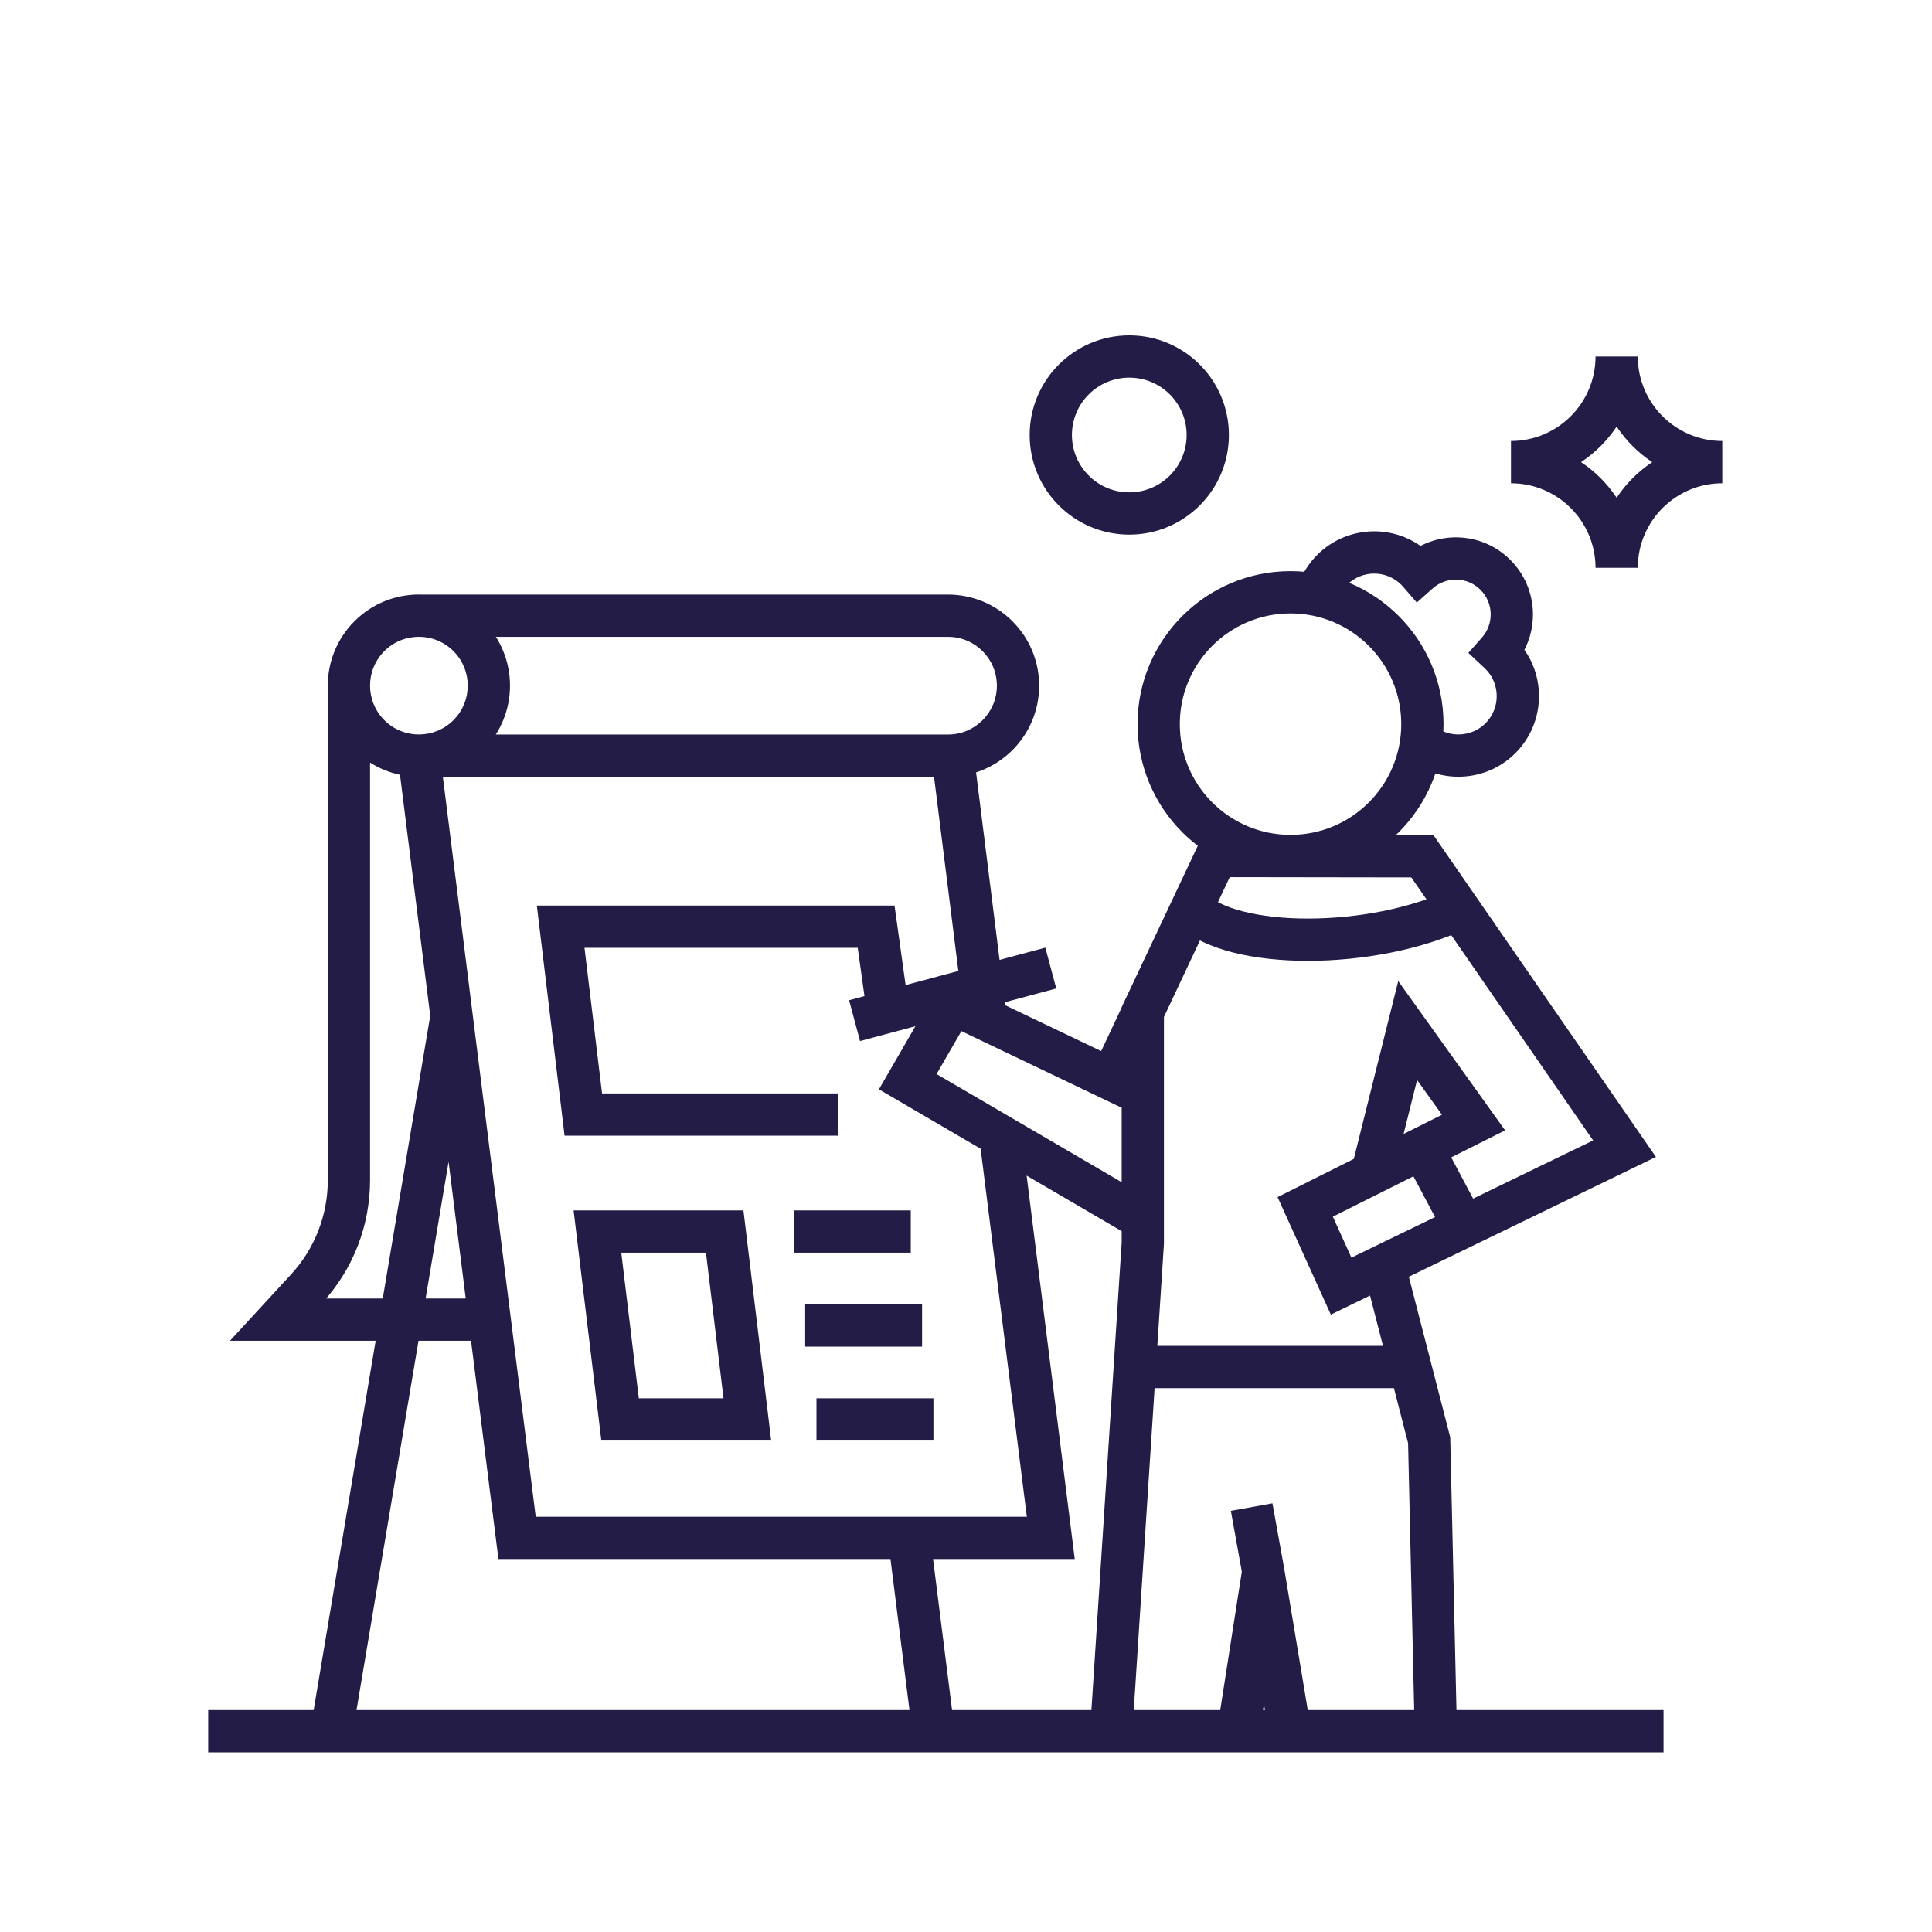 <svg width="320" height="320" viewBox="0 0 320 320" fill="none" xmlns="http://www.w3.org/2000/svg">
<path d="M201.464 141.78L201.47 138.28L199.247 138.277L198.299 140.286L201.464 141.78ZM184.055 178.77L182.545 181.927L185.722 183.446L187.221 180.26L184.055 178.77ZM157.824 166.23L159.334 163.072L156.413 161.676L154.794 164.479L157.824 166.23ZM150.354 179.16L147.324 177.409L145.582 180.424L148.589 182.182L150.354 179.16ZM236.714 238.54L240.213 238.46L240.204 238.056L240.103 237.666L236.714 238.54ZM237.814 286.74V290.24H241.394L241.313 286.66L237.814 286.74ZM213.644 286.74L210.191 287.315L210.679 290.24H213.644V286.74ZM209.234 260.27L212.686 259.695L212.682 259.672L212.678 259.649L209.234 260.27ZM205.104 286.74V290.24H208.1L208.562 287.279L205.104 286.74ZM184.054 286.74L180.561 286.514L180.32 290.24H184.054V286.74ZM189.284 205.91L192.776 206.136L192.784 206.023V205.91H189.284ZM189.284 167.6L186.118 166.106L185.784 166.816V167.6H189.284ZM235.594 141.83L238.473 139.84L237.431 138.332L235.599 138.33L235.594 141.83ZM269.074 190.26L270.601 193.409L274.274 191.628L271.953 188.27L269.074 190.26ZM222.134 213.02L218.946 214.465L220.429 217.736L223.661 216.169L222.134 213.02ZM216.184 199.9L214.616 196.771L211.606 198.279L212.996 201.345L216.184 199.9ZM244.064 185.93L245.632 189.059L249.294 187.224L246.91 183.892L244.064 185.93ZM233.154 170.69L236 168.652L231.593 162.497L229.758 169.841L233.154 170.69ZM248.523 122.27L250.998 124.745L251.001 124.742L248.523 122.27ZM248.083 107.91L245.462 105.591L243.204 108.143L245.695 110.469L248.083 107.91ZM247.693 95.22L245.215 97.691L245.218 97.695L247.693 95.22ZM234.993 94.83L232.348 97.122L234.668 99.798L237.316 97.448L234.993 94.83ZM220.643 94.39L223.118 96.865L223.121 96.862L220.643 94.39ZM218.313 98.09L221.611 99.263L221.615 99.252L221.619 99.241L218.313 98.09ZM157.794 125.16L161.267 124.725L160.883 121.66H157.794V125.16ZM69.384 125.16V121.66H65.417L65.911 125.596L69.384 125.16ZM85.644 254.72L82.171 255.156L82.556 258.22H85.644V254.72ZM174.044 254.72V258.22H178.011L177.517 254.284L174.044 254.72ZM50.784 213.45L48.209 211.08L48.207 211.082L50.784 213.45ZM46.074 218.57L43.499 216.199L38.093 222.07H46.074V218.57ZM120.034 203.98L123.509 203.561L123.138 200.48H120.034V203.98ZM98.954 203.98V200.48H95.007L95.479 204.399L98.954 203.98ZM102.704 235.1L99.229 235.519L99.601 238.6H102.704V235.1ZM123.784 235.1V238.6H127.731L127.259 234.681L123.784 235.1ZM145.114 153.49L148.581 153.007L148.16 149.99H145.114V153.49ZM92.864 153.49V149.99H88.917L89.389 153.909L92.864 153.49ZM96.614 184.6L93.139 185.019L93.511 188.1H96.614V184.6ZM34.484 290.24H275.534V283.24H34.484V290.24ZM198.298 140.289L180.888 177.279L187.221 180.26L204.631 143.27L198.298 140.289ZM185.564 175.612L159.334 163.072L156.315 169.387L182.545 181.927L185.564 175.612ZM154.794 164.479L147.324 177.409L153.385 180.911L160.855 167.981L154.794 164.479ZM148.589 182.182L187.519 204.932L191.05 198.888L152.12 176.138L148.589 182.182ZM225.895 210.604L233.325 239.414L240.103 237.666L232.673 208.856L225.895 210.604ZM233.215 238.62L234.315 286.82L241.313 286.66L240.213 238.46L233.215 238.62ZM237.814 283.24H213.644V290.24H237.814V283.24ZM217.096 286.165L212.686 259.695L205.781 260.845L210.191 287.315L217.096 286.165ZM205.776 259.73L201.646 286.2L208.562 287.279L212.692 260.809L205.776 259.73ZM205.104 283.24H184.054V290.24H205.104V283.24ZM187.546 286.966L192.776 206.136L185.791 205.684L180.561 286.514L187.546 286.966ZM192.784 205.91V167.6H185.784V205.91H192.784ZM192.449 169.093L204.63 143.273L198.299 140.286L186.118 166.106L192.449 169.093ZM201.459 145.28L235.589 145.33L235.599 138.33L201.47 138.28L201.459 145.28ZM232.715 143.82L266.195 192.25L271.953 188.27L238.473 139.84L232.715 143.82ZM267.547 187.11L220.607 209.87L223.661 216.169L270.601 193.409L267.547 187.11ZM225.321 211.574L219.371 198.454L212.996 201.345L218.946 214.465L225.321 211.574ZM217.752 203.029L245.632 189.059L242.496 182.801L214.616 196.771L217.752 203.029ZM246.91 183.892L236 168.652L230.308 172.727L241.218 187.967L246.91 183.892ZM229.758 169.841L223.808 193.651L230.599 195.348L236.549 171.538L229.758 169.841ZM232.093 119.94C232.093 130.069 223.882 138.28 213.753 138.28V145.28C227.748 145.28 239.093 133.935 239.093 119.94H232.093ZM213.753 138.28C203.624 138.28 195.413 130.069 195.413 119.94H188.413C188.413 133.935 199.758 145.28 213.753 145.28V138.28ZM195.413 119.94C195.413 109.811 203.624 101.6 213.753 101.6V94.6C199.758 94.6 188.413 105.945 188.413 119.94H195.413ZM213.753 101.6C223.882 101.6 232.093 109.811 232.093 119.94H239.093C239.093 105.945 227.748 94.6 213.753 94.6V101.6ZM233.177 125.705C238.411 129.922 246.127 129.616 250.998 124.745L246.048 119.795C243.739 122.104 240.055 122.258 237.569 120.254L233.177 125.705ZM251.001 124.742C256.202 119.527 256.207 111.064 250.998 105.855L246.048 110.805C248.52 113.276 248.524 117.313 246.045 119.798L251.001 124.742ZM250.998 105.855C250.797 105.654 250.611 105.481 250.471 105.351L245.695 110.469C245.856 110.619 245.949 110.706 246.048 110.805L250.998 105.855ZM250.705 110.229C255.142 105.213 254.966 97.543 250.168 92.745L245.218 97.695C247.381 99.857 247.465 103.326 245.462 105.591L250.705 110.229ZM250.172 92.749C245.373 87.936 237.687 87.76 232.67 92.212L237.316 97.448C239.58 95.439 243.053 95.523 245.215 97.691L250.172 92.749ZM237.638 92.538C237.452 92.323 237.255 92.112 237.058 91.915L232.108 96.865C232.191 96.948 232.275 97.037 232.348 97.122L237.638 92.538ZM237.058 91.915C231.843 86.7 223.375 86.695 218.165 91.918L223.121 96.862C225.592 94.385 229.624 94.38 232.108 96.865L237.058 91.915ZM218.168 91.915C216.712 93.372 215.65 95.096 215.008 96.939L221.619 99.241C221.917 98.384 222.415 97.568 223.118 96.865L218.168 91.915ZM215.016 96.917L214.856 97.367L221.451 99.713L221.611 99.263L215.016 96.917ZM233.584 222.92H189.284V229.92H233.584V222.92ZM212.678 259.649L210.758 248.999L203.869 250.241L205.789 260.891L212.678 259.649ZM232.503 191.811L239.393 204.791L245.576 201.509L238.686 188.529L232.503 191.811ZM194.853 153.009C197.192 155.36 200.62 156.845 204.245 157.765C207.944 158.703 212.227 159.146 216.658 159.144C225.479 159.14 235.389 157.37 243.114 153.702L240.112 147.378C233.537 150.5 224.702 152.14 216.655 152.144C212.653 152.146 208.971 151.742 205.966 150.979C202.886 150.199 200.869 149.131 199.813 148.071L194.853 153.009ZM142.45 172.431L174.95 163.721L173.138 156.959L140.638 165.669L142.45 172.431ZM166.737 168.395L161.267 124.725L154.321 125.595L159.791 169.265L166.737 168.395ZM157.794 121.66H69.384V128.66H157.794V121.66ZM65.911 125.596L82.171 255.156L89.117 254.284L72.856 124.724L65.911 125.596ZM85.644 258.22H174.044V251.22H85.644V258.22ZM177.517 254.284L169.157 187.684L162.211 188.556L170.571 255.156L177.517 254.284ZM147.132 255.377L151.132 287.177L158.077 286.303L154.077 254.503L147.132 255.377ZM75.104 107.842C78.264 111.001 78.264 116.124 75.104 119.283L80.054 124.233C85.947 118.34 85.947 108.785 80.054 102.892L75.104 107.842ZM75.104 119.283C71.945 122.442 66.823 122.442 63.663 119.283L58.714 124.233C64.607 130.126 74.161 130.126 80.054 124.233L75.104 119.283ZM63.663 119.283C60.504 116.124 60.504 111.001 63.663 107.842L58.714 102.892C52.821 108.785 52.821 118.34 58.714 124.233L63.663 119.283ZM63.663 107.842C66.823 104.683 71.945 104.683 75.104 107.842L80.054 102.892C74.161 96.999 64.607 96.999 58.714 102.892L63.663 107.842ZM69.384 105.48H157.024V98.48H69.384V105.48ZM157.024 105.48C161.491 105.48 165.114 109.103 165.114 113.57H172.114C172.114 105.237 165.357 98.48 157.024 98.48V105.48ZM165.114 113.57C165.114 118.037 161.491 121.66 157.024 121.66V128.66C165.357 128.66 172.114 121.903 172.114 113.57H165.114ZM54.294 113.57V195.48H61.294V113.57H54.294ZM54.294 195.48C54.294 201.262 52.124 206.826 48.209 211.08L53.359 215.82C58.464 210.274 61.294 203.018 61.294 195.48H54.294ZM48.207 211.082C46.958 212.441 45.781 213.72 44.916 214.66C44.484 215.13 44.13 215.515 43.883 215.782C43.761 215.916 43.664 216.02 43.599 216.091C43.567 216.126 43.542 216.153 43.525 216.172C43.517 216.181 43.51 216.188 43.506 216.192C43.504 216.195 43.502 216.196 43.501 216.197C43.501 216.198 43.5 216.198 43.5 216.199C43.5 216.199 43.5 216.199 43.5 216.199C43.5 216.199 43.5 216.199 43.499 216.199C43.499 216.199 43.499 216.199 46.074 218.57C48.649 220.941 48.649 220.941 48.649 220.941C48.649 220.941 48.649 220.941 48.649 220.941C48.649 220.941 48.649 220.941 48.649 220.94C48.65 220.94 48.65 220.94 48.651 220.939C48.652 220.938 48.653 220.936 48.655 220.934C48.66 220.929 48.666 220.922 48.674 220.913C48.691 220.895 48.716 220.868 48.749 220.832C48.814 220.761 48.91 220.657 49.034 220.523C49.28 220.255 49.635 219.87 50.067 219.4C50.932 218.46 52.111 217.179 53.361 215.818L48.207 211.082ZM46.074 222.07H80.974V215.07H46.074V222.07ZM71.222 168.47L51.462 286.16L58.366 287.32L78.126 169.63L71.222 168.47ZM120.034 200.48H98.954V207.48H120.034V200.48ZM95.479 204.399L99.229 235.519L106.179 234.681L102.429 203.561L95.479 204.399ZM102.704 238.6H123.784V231.6H102.704V238.6ZM127.259 234.681L123.509 203.561L116.559 204.399L120.309 235.519L127.259 234.681ZM150.561 167.207L148.581 153.007L141.648 153.973L143.628 168.173L150.561 167.207ZM145.114 149.99H92.864V156.99H145.114V149.99ZM89.389 153.909L93.139 185.019L100.089 184.181L96.339 153.071L89.389 153.909ZM96.614 188.1H138.834V181.1H96.614V188.1ZM131.483 207.48H150.853V200.48H131.483V207.48ZM133.364 223.04H152.724V216.04H133.364V223.04ZM135.233 238.6H154.603V231.6H135.233V238.6ZM196.544 72.05C196.544 77.296 192.291 81.55 187.044 81.55V88.55C196.157 88.55 203.544 81.162 203.544 72.05H196.544ZM187.044 81.55C181.797 81.55 177.544 77.296 177.544 72.05H170.544C170.544 81.162 177.931 88.55 187.044 88.55V81.55ZM177.544 72.05C177.544 66.803 181.797 62.55 187.044 62.55V55.55C177.931 55.55 170.544 62.937 170.544 72.05H177.544ZM187.044 62.55C192.291 62.55 196.544 66.803 196.544 72.05H203.544C203.544 62.937 196.157 55.55 187.044 55.55V62.55ZM271.27 94.05C271.27 82.456 261.859 73.045 250.265 73.045V80.045C257.993 80.045 264.27 86.322 264.27 94.05H271.27ZM250.265 80.045C261.857 80.045 271.27 70.635 271.27 59.05H264.27C264.27 66.767 257.994 73.045 250.265 73.045V80.045ZM264.27 59.05C264.27 70.633 273.669 80.045 285.265 80.045V73.045C277.538 73.045 271.27 66.769 271.27 59.05H264.27ZM285.265 73.045C273.668 73.045 264.27 82.458 264.27 94.05H271.27C271.27 86.319 277.539 80.045 285.265 80.045V73.045Z" fill="#221C46"/>
</svg>
